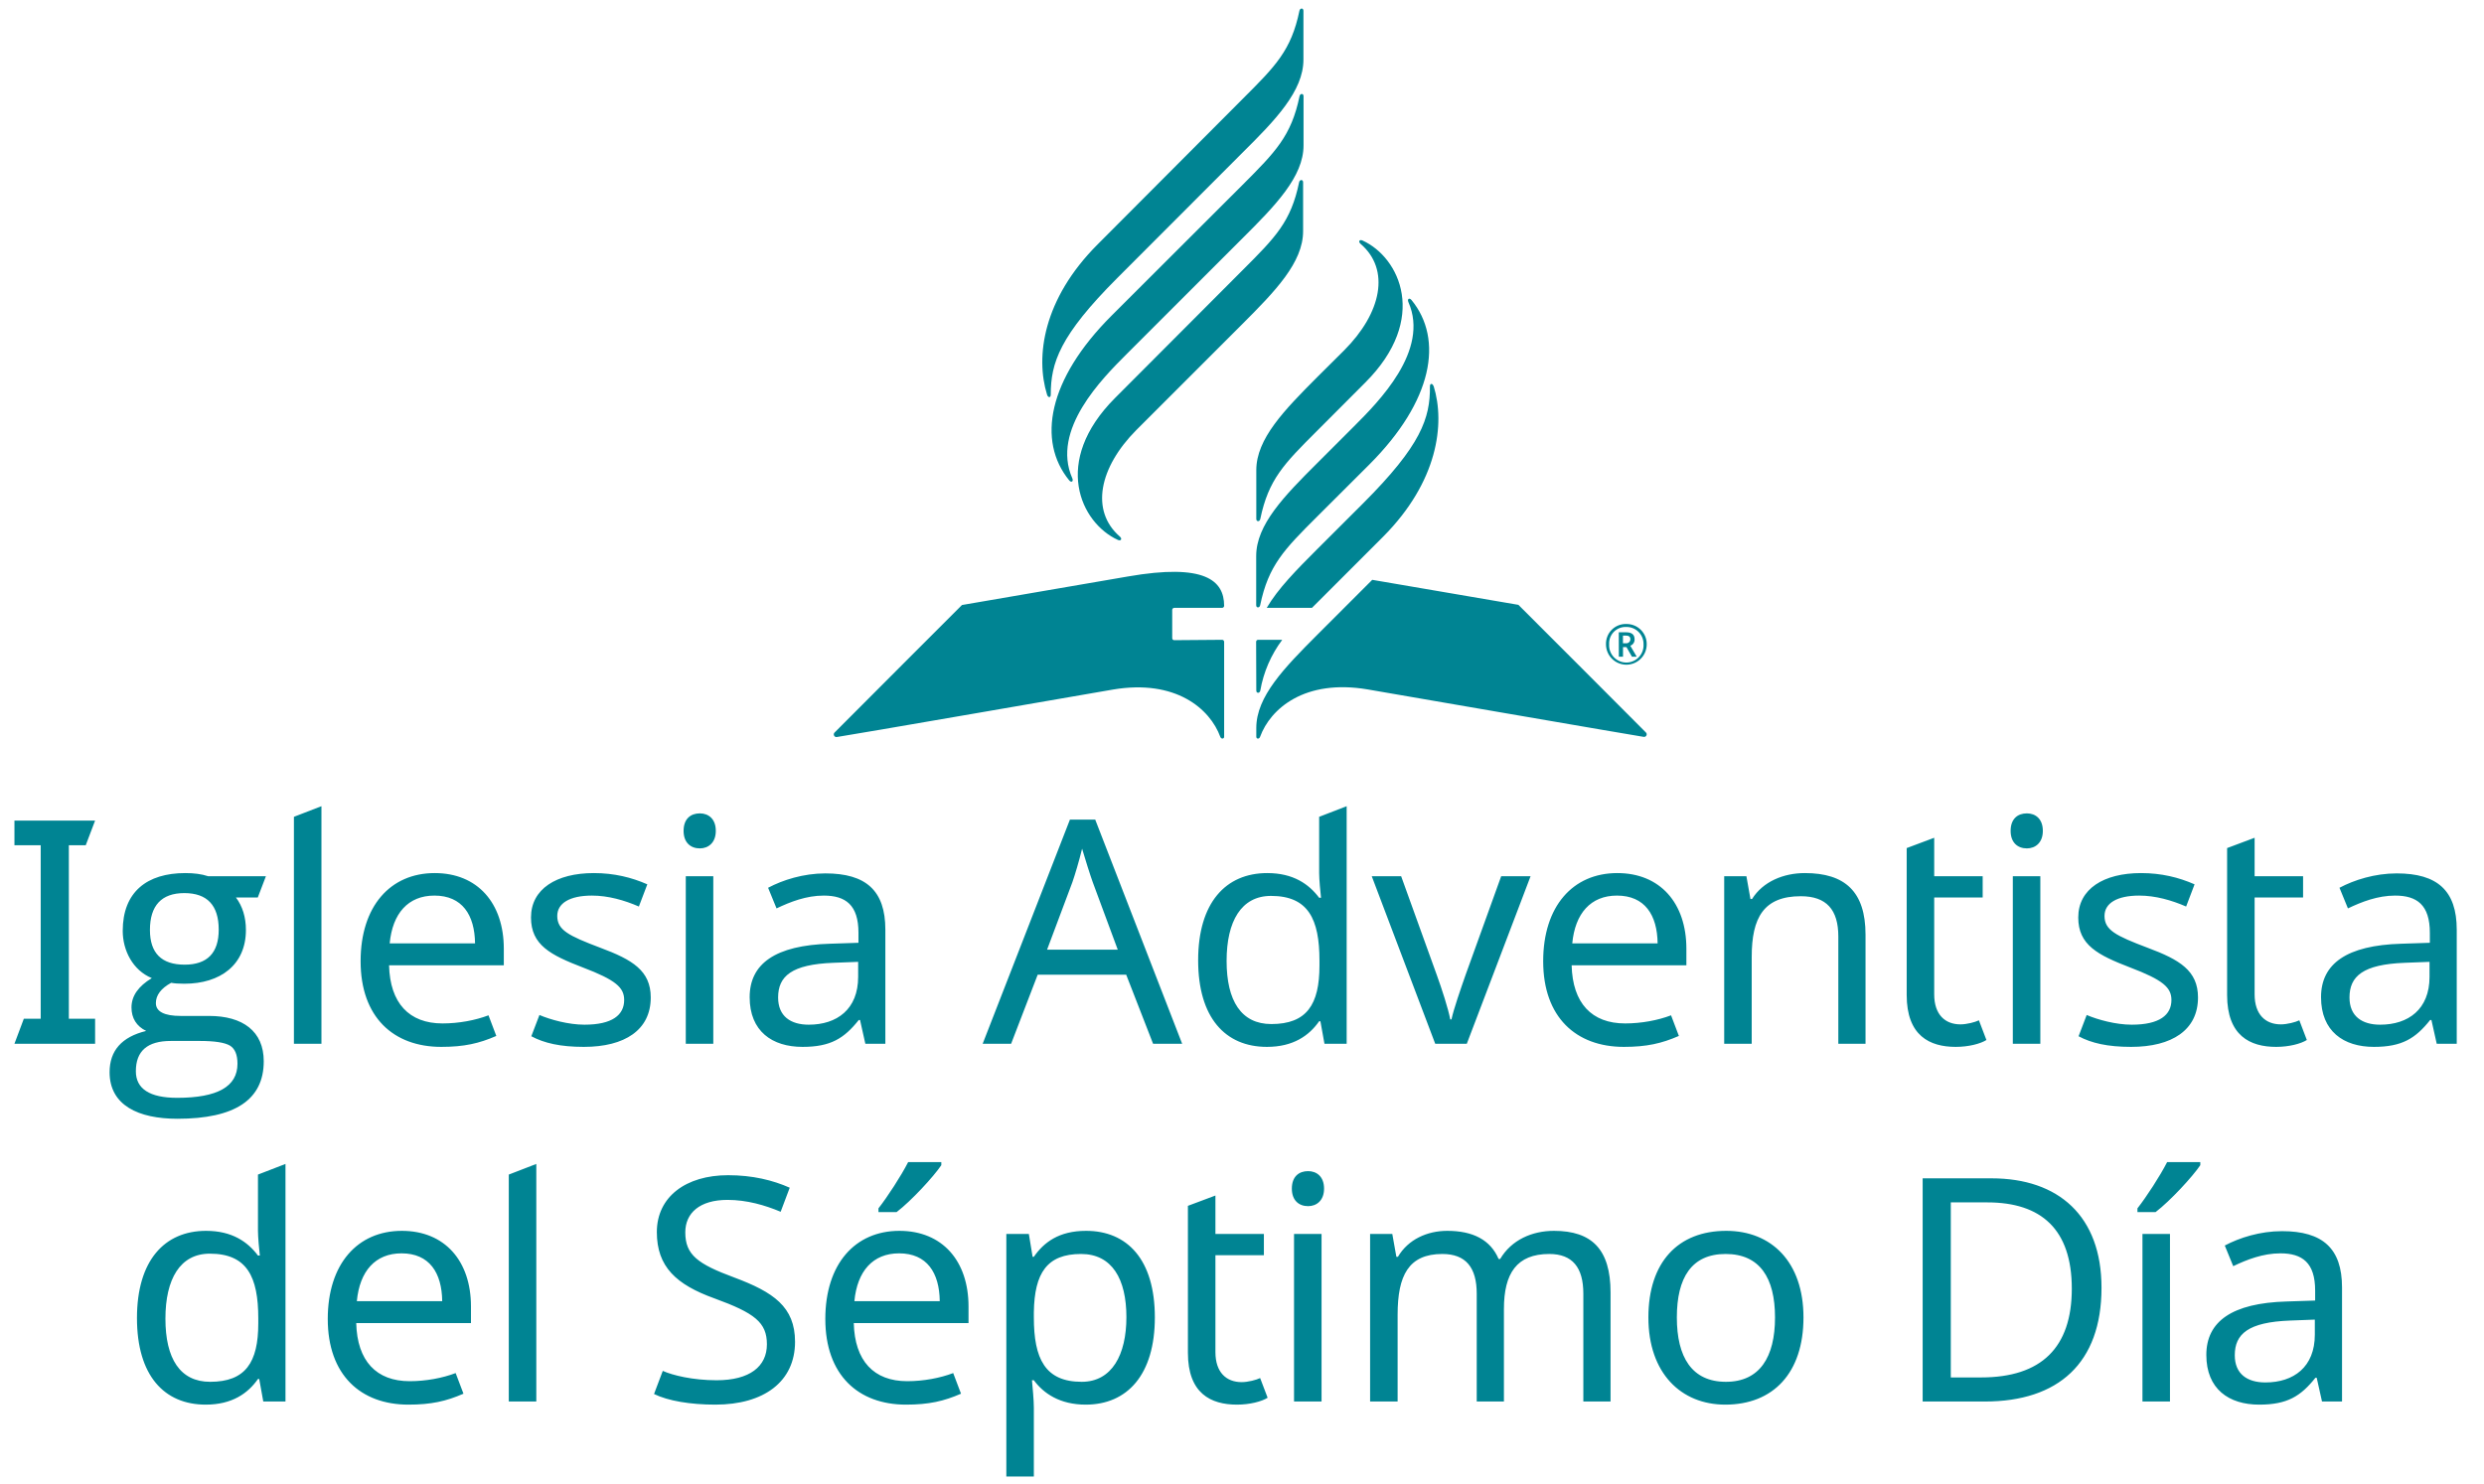 <svg xmlns="http://www.w3.org/2000/svg" width="236" height="141" viewBox="0 0 236 141" fill="none"><path fill-rule="evenodd" clip-rule="evenodd" d="M125.076 41.002L125.156 40.922L129.719 36.349C135.762 30.306 132.983 24.466 129.458 22.86C129.15 22.72 129.025 22.97 129.265 23.173C132.117 25.624 131.257 29.743 127.701 33.299L125.167 35.818C122.007 38.988 119.358 41.704 119.358 44.681V49.317C119.358 49.598 119.681 49.604 119.739 49.317C120.514 45.564 122.002 44.076 125.076 41.002ZM119.348 57.514V52.847C119.348 49.87 121.996 47.153 125.151 44.009L128.65 40.51C130.97 38.19 135.84 33.315 133.812 28.716C133.676 28.413 133.895 28.262 134.104 28.512C137.175 32.261 136.132 38.112 130.089 44.155L125.141 49.093C122.017 52.211 120.51 53.728 119.728 57.514C119.671 57.795 119.348 57.795 119.348 57.514ZM106.203 51.309C102.678 49.703 99.899 43.868 105.942 37.82L118.013 25.718L118.093 25.638C121.162 22.569 122.655 21.076 123.425 17.323C123.482 17.041 123.806 17.041 123.806 17.323V21.964C123.806 24.951 121.157 27.673 118.002 30.828L107.96 40.87C104.43 44.426 103.57 48.545 106.396 50.996C106.636 51.199 106.51 51.45 106.203 51.309ZM123.847 9.142V13.814C123.847 16.786 121.199 19.508 118.039 22.652L107.037 33.654C104.717 35.974 99.847 40.849 101.875 45.448C102.011 45.75 101.792 45.902 101.583 45.651C98.512 41.902 99.555 36.052 105.598 30.009L118.055 17.568C121.173 14.445 122.685 12.928 123.467 9.142C123.524 8.861 123.847 8.861 123.847 9.142ZM99.477 37.502C98.366 33.92 99.075 28.434 104.289 23.22L118.039 9.424L118.079 9.383C121.175 6.293 122.678 4.793 123.456 1.024C123.514 0.742 123.837 0.742 123.837 1.024V5.664C123.837 8.652 121.188 11.4 118.028 14.528L106.172 26.401C100.671 31.902 99.831 34.493 99.831 37.502C99.836 37.83 99.57 37.809 99.477 37.502ZM111.425 60.785C111.46 60.82 111.508 60.84 111.558 60.84L116.115 60.804C116.165 60.805 116.213 60.826 116.248 60.862C116.283 60.898 116.303 60.946 116.303 60.996V70.027C116.303 70.225 116.026 70.262 115.938 70.027C114.963 67.368 111.709 64.526 105.739 65.533C105.739 65.533 79.725 70.043 79.507 70.043C79.454 70.052 79.401 70.043 79.354 70.02C79.307 69.996 79.268 69.958 79.244 69.911C79.22 69.864 79.211 69.811 79.219 69.759C79.226 69.707 79.251 69.658 79.287 69.621C79.402 69.49 91.395 57.498 91.395 57.498L107.162 54.786C114.467 53.514 116.303 55.162 116.303 57.576C116.301 57.627 116.281 57.675 116.245 57.711C116.209 57.747 116.16 57.768 116.11 57.769H111.558C111.507 57.77 111.46 57.791 111.425 57.827C111.39 57.863 111.37 57.912 111.37 57.962V60.652C111.37 60.702 111.39 60.75 111.425 60.785ZM125.161 60.319L130.375 55.105L144.261 57.482C144.261 57.482 156.274 69.49 156.368 69.605C156.408 69.641 156.435 69.689 156.445 69.742C156.455 69.795 156.447 69.85 156.423 69.898C156.399 69.946 156.359 69.985 156.31 70.008C156.262 70.032 156.207 70.038 156.154 70.027C155.935 70.012 129.922 65.517 129.922 65.517C123.952 64.511 120.698 67.353 119.723 70.012C119.634 70.272 119.358 70.236 119.358 70.012V69.183C119.358 66.195 122.007 63.478 125.161 60.319ZM135.856 36.725C135.85 36.396 136.116 36.417 136.21 36.725V36.699C137.321 40.286 136.596 45.782 131.424 50.991L125.167 57.248L124.645 57.769H120.349C121.402 55.96 123.185 54.15 125.161 52.174L129.515 47.826C135.016 42.325 135.882 39.739 135.856 36.725ZM119.739 65.627C119.681 65.913 119.358 65.908 119.358 65.627L119.342 60.991C119.342 60.941 119.362 60.894 119.397 60.859C119.433 60.823 119.48 60.804 119.53 60.804H121.824C120.759 62.224 120.044 63.877 119.739 65.627ZM152.712 60.486C152.618 60.725 152.574 60.98 152.582 61.236C152.582 61.749 152.786 62.242 153.149 62.604C153.512 62.967 154.004 63.171 154.517 63.171C155.03 63.171 155.522 62.967 155.885 62.604C156.248 62.242 156.451 61.749 156.451 61.236C156.456 60.981 156.408 60.728 156.313 60.491C156.217 60.255 156.075 60.04 155.894 59.859C155.714 59.679 155.499 59.536 155.262 59.441C155.026 59.345 154.772 59.298 154.517 59.302C154.261 59.293 154.005 59.337 153.766 59.431C153.528 59.526 153.311 59.668 153.13 59.849C152.948 60.031 152.806 60.247 152.712 60.486ZM156.037 60.602C156.116 60.804 156.155 61.02 156.149 61.236C156.162 61.459 156.129 61.681 156.052 61.891C155.976 62.1 155.857 62.291 155.704 62.453C155.551 62.615 155.367 62.744 155.162 62.832C154.958 62.921 154.737 62.966 154.514 62.966C154.292 62.966 154.071 62.921 153.867 62.832C153.662 62.744 153.477 62.615 153.324 62.453C153.171 62.291 153.053 62.1 152.977 61.891C152.9 61.681 152.867 61.459 152.88 61.236C152.867 61.017 152.901 60.798 152.978 60.593C153.056 60.388 153.176 60.201 153.33 60.045C153.484 59.889 153.67 59.768 153.874 59.688C154.079 59.609 154.298 59.573 154.517 59.584C154.734 59.581 154.949 59.622 155.15 59.704C155.35 59.786 155.532 59.908 155.685 60.063C155.837 60.217 155.957 60.401 156.037 60.602ZM154.47 60.089H153.797L153.803 62.41H154.199V61.497H154.527L155.049 62.41H155.502L154.892 61.367C155.015 61.323 155.12 61.241 155.193 61.133C155.266 61.026 155.303 60.897 155.299 60.767C155.299 60.313 155.044 60.089 154.47 60.089ZM154.621 61.12C154.569 61.135 154.514 61.139 154.46 61.132H154.194V60.402H154.454C154.757 60.402 154.898 60.507 154.898 60.757C154.897 60.811 154.884 60.865 154.861 60.914C154.838 60.964 154.804 61.007 154.763 61.043C154.721 61.078 154.673 61.105 154.621 61.12Z" fill="#008493"></path><path d="M9.036 99.194H1.372L2.263 96.817H3.867V80.331H1.372V77.984H9.036L8.145 80.331H6.541V96.817H9.036V99.194ZM16.859 106.323C13.145 106.323 10.412 105.046 10.412 101.897C10.412 99.847 11.571 98.54 13.888 97.976C12.967 97.53 12.492 96.758 12.492 95.748C12.492 94.649 13.145 93.728 14.423 92.956C12.611 92.213 11.66 90.312 11.66 88.47C11.66 84.757 13.977 82.974 17.601 82.974C18.433 82.974 19.146 83.064 19.77 83.271H25.265L24.493 85.291H22.414C23.038 86.123 23.364 87.163 23.364 88.381C23.364 91.678 20.958 93.49 17.512 93.49C16.977 93.49 16.562 93.461 16.265 93.401C15.284 93.936 14.809 94.589 14.809 95.332C14.809 96.134 15.611 96.55 17.156 96.55H19.859C23.067 96.55 25.058 98.006 25.058 100.857C25.058 104.511 22.325 106.323 16.859 106.323ZM17.542 91.678C19.71 91.678 20.78 90.549 20.78 88.351C20.78 86.034 19.681 84.876 17.512 84.876C15.344 84.876 14.245 86.064 14.245 88.381C14.245 90.579 15.344 91.678 17.542 91.678ZM16.829 104.333C20.661 104.333 22.562 103.264 22.562 101.095C22.562 100.234 22.325 99.669 21.849 99.372C21.344 99.075 20.394 98.927 18.968 98.927H16.235C14.007 98.927 12.908 99.877 12.908 101.808C12.908 103.472 14.215 104.333 16.829 104.333ZM30.539 99.194H27.925V77.627L30.539 76.617V99.194ZM41.301 82.974C45.371 82.974 47.866 85.826 47.866 90.163V91.738H36.964C37.053 95.332 38.865 97.263 42.044 97.263C43.589 97.263 45.163 96.966 46.411 96.491L47.153 98.451C45.519 99.164 44.093 99.491 41.925 99.491C37.38 99.491 34.261 96.669 34.261 91.351C34.261 86.123 37.083 82.974 41.301 82.974ZM41.272 85.113C38.776 85.113 37.291 86.806 37.023 89.658H45.133C45.103 86.955 43.915 85.113 41.272 85.113ZM61.826 94.797C61.826 97.887 59.361 99.491 55.469 99.491C53.241 99.491 51.697 99.134 50.479 98.481L51.251 96.461C52.291 96.906 54.014 97.382 55.529 97.382C58.173 97.382 59.301 96.461 59.301 95.035C59.301 93.847 58.499 93.134 55.38 91.946C52.291 90.757 50.449 89.807 50.449 87.193C50.449 84.489 52.855 82.974 56.42 82.974C58.351 82.974 60.014 83.39 61.5 84.044L60.698 86.153C59.331 85.559 57.786 85.113 56.242 85.113C54.103 85.113 52.944 85.856 52.944 87.044C52.944 88.381 53.984 88.916 57.044 90.074C60.074 91.203 61.826 92.243 61.826 94.797ZM66.492 77.3C67.294 77.3 68.007 77.805 68.007 78.964C68.007 80.093 67.294 80.628 66.492 80.628C65.63 80.628 64.947 80.093 64.947 78.964C64.947 77.805 65.63 77.3 66.492 77.3ZM67.769 83.271V99.194H65.155V83.271H67.769ZM78.412 83.004C82.274 83.004 84.116 84.638 84.116 88.351V99.194H82.215L81.71 96.936H81.591C80.195 98.689 78.917 99.491 76.244 99.491C73.362 99.491 71.224 98.006 71.224 94.768C71.224 91.589 73.659 89.836 78.858 89.688L81.561 89.599V88.648C81.561 86.004 80.343 85.113 78.264 85.113C76.6 85.113 75.085 85.707 73.778 86.331L72.976 84.371C74.372 83.628 76.333 83.004 78.412 83.004ZM81.531 91.411L79.185 91.5C75.204 91.648 73.927 92.777 73.927 94.797C73.927 96.58 75.115 97.382 76.838 97.382C79.511 97.382 81.531 95.926 81.531 92.837V91.411ZM109.552 99.194L106.997 92.629H98.59L96.065 99.194H93.362L101.65 77.895H104.056L112.314 99.194H109.552ZM106.195 90.252L103.818 83.836C103.64 83.361 103.016 81.4 102.808 80.657C102.511 81.875 102.125 83.153 101.888 83.836L99.481 90.252H106.195ZM120.369 99.491C116.418 99.491 113.834 96.728 113.834 91.262C113.834 85.796 116.448 82.974 120.399 82.974C122.864 82.974 124.35 84.014 125.33 85.321H125.508C125.449 84.816 125.33 83.569 125.33 82.974V77.627L127.944 76.617V99.194H125.835L125.449 97.055H125.33C124.379 98.421 122.864 99.491 120.369 99.491ZM120.785 97.322C124.142 97.322 125.36 95.481 125.36 91.767V91.292C125.36 87.341 124.29 85.143 120.755 85.143C117.933 85.143 116.537 87.549 116.537 91.322C116.537 95.124 117.933 97.322 120.785 97.322ZM136.358 99.194L130.327 83.271H133.12L136.506 92.659C136.982 93.966 137.605 95.897 137.784 96.877H137.902C138.11 95.897 138.794 93.936 139.239 92.659L142.626 83.271H145.418L139.358 99.194H136.358ZM153.655 82.974C157.725 82.974 160.22 85.826 160.22 90.163V91.738H149.318C149.407 95.332 151.219 97.263 154.398 97.263C155.942 97.263 157.517 96.966 158.764 96.491L159.507 98.451C157.873 99.164 156.447 99.491 154.279 99.491C149.734 99.491 146.615 96.669 146.615 91.351C146.615 86.123 149.437 82.974 153.655 82.974ZM153.625 85.113C151.13 85.113 149.645 86.806 149.377 89.658H157.487C157.457 86.955 156.269 85.113 153.625 85.113ZM171.477 82.974C175.279 82.974 177.24 84.727 177.24 88.826V99.194H174.656V89.005C174.656 86.45 173.527 85.173 171.091 85.173C167.556 85.173 166.427 87.222 166.427 90.936V99.194H163.813V83.271H165.922L166.308 85.44H166.457C167.496 83.776 169.457 82.974 171.477 82.974ZM186.26 97.352C186.855 97.352 187.657 97.144 188.013 96.966L188.726 98.837C188.162 99.194 187.033 99.491 185.815 99.491C183.32 99.491 181.151 98.421 181.151 94.56V80.598L183.765 79.618V83.271H188.37V85.291H183.765V94.5C183.765 96.431 184.805 97.352 186.26 97.352ZM192.571 77.3C193.373 77.3 194.086 77.805 194.086 78.964C194.086 80.093 193.373 80.628 192.571 80.628C191.709 80.628 191.026 80.093 191.026 78.964C191.026 77.805 191.709 77.3 192.571 77.3ZM193.848 83.271V99.194H191.234V83.271H193.848ZM208.828 94.797C208.828 97.887 206.363 99.491 202.471 99.491C200.243 99.491 198.699 99.134 197.481 98.481L198.253 96.461C199.293 96.906 201.016 97.382 202.531 97.382C205.175 97.382 206.303 96.461 206.303 95.035C206.303 93.847 205.501 93.134 202.382 91.946C199.293 90.757 197.451 89.807 197.451 87.193C197.451 84.489 199.857 82.974 203.422 82.974C205.353 82.974 207.016 83.39 208.502 84.044L207.7 86.153C206.333 85.559 204.788 85.113 203.244 85.113C201.105 85.113 199.946 85.856 199.946 87.044C199.946 88.381 200.986 88.916 204.046 90.074C207.076 91.203 208.828 92.243 208.828 94.797ZM216.702 97.352C217.296 97.352 218.098 97.144 218.455 96.966L219.168 98.837C218.603 99.194 217.475 99.491 216.257 99.491C213.761 99.491 211.593 98.421 211.593 94.56V80.598L214.207 79.618V83.271H218.811V85.291H214.207V94.5C214.207 96.431 215.247 97.352 216.702 97.352ZM227.706 83.004C231.568 83.004 233.41 84.638 233.41 88.351V99.194H231.509L231.004 96.936H230.885C229.489 98.689 228.211 99.491 225.538 99.491C222.656 99.491 220.517 98.006 220.517 94.768C220.517 91.589 222.953 89.836 228.152 89.688L230.855 89.599V88.648C230.855 86.004 229.637 85.113 227.558 85.113C225.894 85.113 224.379 85.707 223.072 86.331L222.27 84.371C223.666 83.628 225.627 83.004 227.706 83.004ZM230.825 91.411L228.479 91.5C224.498 91.648 223.221 92.777 223.221 94.797C223.221 96.58 224.409 97.382 226.132 97.382C228.805 97.382 230.825 95.926 230.825 92.837V91.411ZM19.548 133.491C15.597 133.491 13.013 130.728 13.013 125.262C13.013 119.796 15.627 116.974 19.578 116.974C22.044 116.974 23.529 118.014 24.509 119.321H24.687C24.628 118.816 24.509 117.568 24.509 116.974V111.627L27.123 110.617V133.194H25.014L24.628 131.055H24.509C23.558 132.421 22.044 133.491 19.548 133.491ZM19.964 131.322C23.321 131.322 24.539 129.481 24.539 125.767V125.292C24.539 121.341 23.469 119.143 19.934 119.143C17.112 119.143 15.716 121.549 15.716 125.322C15.716 129.124 17.112 131.322 19.964 131.322ZM38.181 116.974C42.251 116.974 44.746 119.826 44.746 124.163V125.738H33.844C33.933 129.332 35.745 131.263 38.923 131.263C40.468 131.263 42.043 130.966 43.29 130.491L44.033 132.451C42.399 133.164 40.973 133.491 38.805 133.491C34.26 133.491 31.14 130.669 31.14 125.351C31.14 120.123 33.963 116.974 38.181 116.974ZM38.151 119.113C35.656 119.113 34.17 120.806 33.903 123.658H42.013C41.983 120.955 40.795 119.113 38.151 119.113ZM50.953 133.194H48.339V111.627L50.953 110.617V133.194ZM75.535 127.52C75.535 131.293 72.594 133.491 67.96 133.491C65.584 133.491 63.474 133.134 62.138 132.481L62.969 130.283C63.89 130.699 65.821 131.174 68.079 131.174C71.228 131.174 72.862 129.867 72.862 127.758C72.862 125.678 71.703 124.787 67.871 123.391C64.247 122.084 62.405 120.391 62.405 117.093C62.405 113.736 65.168 111.687 69.178 111.687C71.495 111.687 73.426 112.162 75.03 112.875L74.169 115.162C72.683 114.538 70.96 114.033 69.119 114.033C66.475 114.033 65.108 115.281 65.108 117.123C65.108 119.262 66.296 120.123 69.742 121.401C73.485 122.797 75.535 124.193 75.535 127.52ZM89.432 110.439V110.736C88.69 111.835 86.581 114.123 85.184 115.192H83.462V114.836C84.323 113.736 85.6 111.776 86.284 110.439H89.432ZM85.452 116.974C89.522 116.974 92.017 119.826 92.017 124.163V125.738H81.115C81.204 129.332 83.016 131.263 86.194 131.263C87.739 131.263 89.314 130.966 90.561 130.491L91.304 132.451C89.67 133.164 88.244 133.491 86.076 133.491C81.531 133.491 78.412 130.669 78.412 125.351C78.412 120.123 81.234 116.974 85.452 116.974ZM85.422 119.113C82.927 119.113 81.442 120.806 81.174 123.658H89.284C89.254 120.955 88.066 119.113 85.422 119.113ZM103.185 116.974C107.106 116.974 109.72 119.707 109.72 125.203C109.72 130.639 107.106 133.491 103.155 133.491C100.689 133.491 99.145 132.421 98.224 131.174H98.046C98.105 131.857 98.224 133.045 98.224 133.788V140.323H95.61V117.271H97.749L98.105 119.44H98.224C99.174 118.073 100.6 116.974 103.185 116.974ZM102.709 119.173C99.471 119.173 98.283 120.985 98.224 124.698V125.203C98.224 129.124 99.293 131.322 102.769 131.322C105.65 131.322 107.017 128.738 107.017 125.173C107.017 121.549 105.65 119.173 102.709 119.173ZM117.97 131.352C118.564 131.352 119.366 131.144 119.723 130.966L120.436 132.837C119.871 133.194 118.743 133.491 117.525 133.491C115.029 133.491 112.861 132.421 112.861 128.56V114.598L115.475 113.618V117.271H120.079V119.291H115.475V128.5C115.475 130.431 116.515 131.352 117.97 131.352ZM124.281 111.3C125.083 111.3 125.796 111.805 125.796 112.964C125.796 114.093 125.083 114.628 124.281 114.628C123.419 114.628 122.736 114.093 122.736 112.964C122.736 111.805 123.419 111.3 124.281 111.3ZM125.558 117.271V133.194H122.944V117.271H125.558ZM147.638 116.974C151.232 116.974 153.015 118.727 153.015 122.826V133.194H150.43V122.945C150.43 120.45 149.391 119.173 147.192 119.173C144.103 119.173 142.885 121.014 142.885 124.401V133.194H140.301V122.945C140.301 120.45 139.261 119.173 137.033 119.173C133.825 119.173 132.785 121.222 132.785 124.936V133.194H130.171V117.271H132.28L132.666 119.44H132.815C133.795 117.776 135.607 116.974 137.508 116.974C139.944 116.974 141.608 117.836 142.38 119.648H142.529C143.598 117.836 145.559 116.974 147.638 116.974ZM171.345 125.203C171.345 130.491 168.463 133.491 163.918 133.491C159.7 133.491 156.61 130.491 156.61 125.203C156.61 119.945 159.432 116.974 164.007 116.974C168.315 116.974 171.345 119.945 171.345 125.203ZM159.314 125.203C159.314 128.976 160.739 131.322 163.977 131.322C167.186 131.322 168.641 128.976 168.641 125.203C168.641 121.43 167.186 119.173 163.948 119.173C160.71 119.173 159.314 121.43 159.314 125.203ZM199.66 122.381C199.66 129.54 195.561 133.194 188.58 133.194H182.668V111.984H189.204C195.59 111.984 199.66 115.578 199.66 122.381ZM196.838 122.47C196.838 116.826 193.927 114.271 188.818 114.271H185.342V130.906H188.223C193.957 130.906 196.838 128.055 196.838 122.47ZM209.046 110.439V110.736C208.304 111.835 206.194 114.123 204.798 115.192H203.075V114.836C203.937 113.736 205.214 111.776 205.897 110.439H209.046ZM206.165 133.194H203.551V117.271H206.165V133.194ZM216.808 117.004C220.67 117.004 222.511 118.638 222.511 122.351V133.194H220.61L220.105 130.936H219.986C218.59 132.689 217.313 133.491 214.639 133.491C211.758 133.491 209.619 132.006 209.619 128.768C209.619 125.589 212.055 123.836 217.253 123.688L219.957 123.599V122.648C219.957 120.004 218.739 119.113 216.659 119.113C214.996 119.113 213.481 119.707 212.174 120.331L211.372 118.371C212.768 117.628 214.728 117.004 216.808 117.004ZM219.927 125.411L217.58 125.5C213.6 125.649 212.322 126.777 212.322 128.797C212.322 130.58 213.51 131.382 215.233 131.382C217.907 131.382 219.927 129.926 219.927 126.837V125.411Z" fill="#008493"></path></svg>
